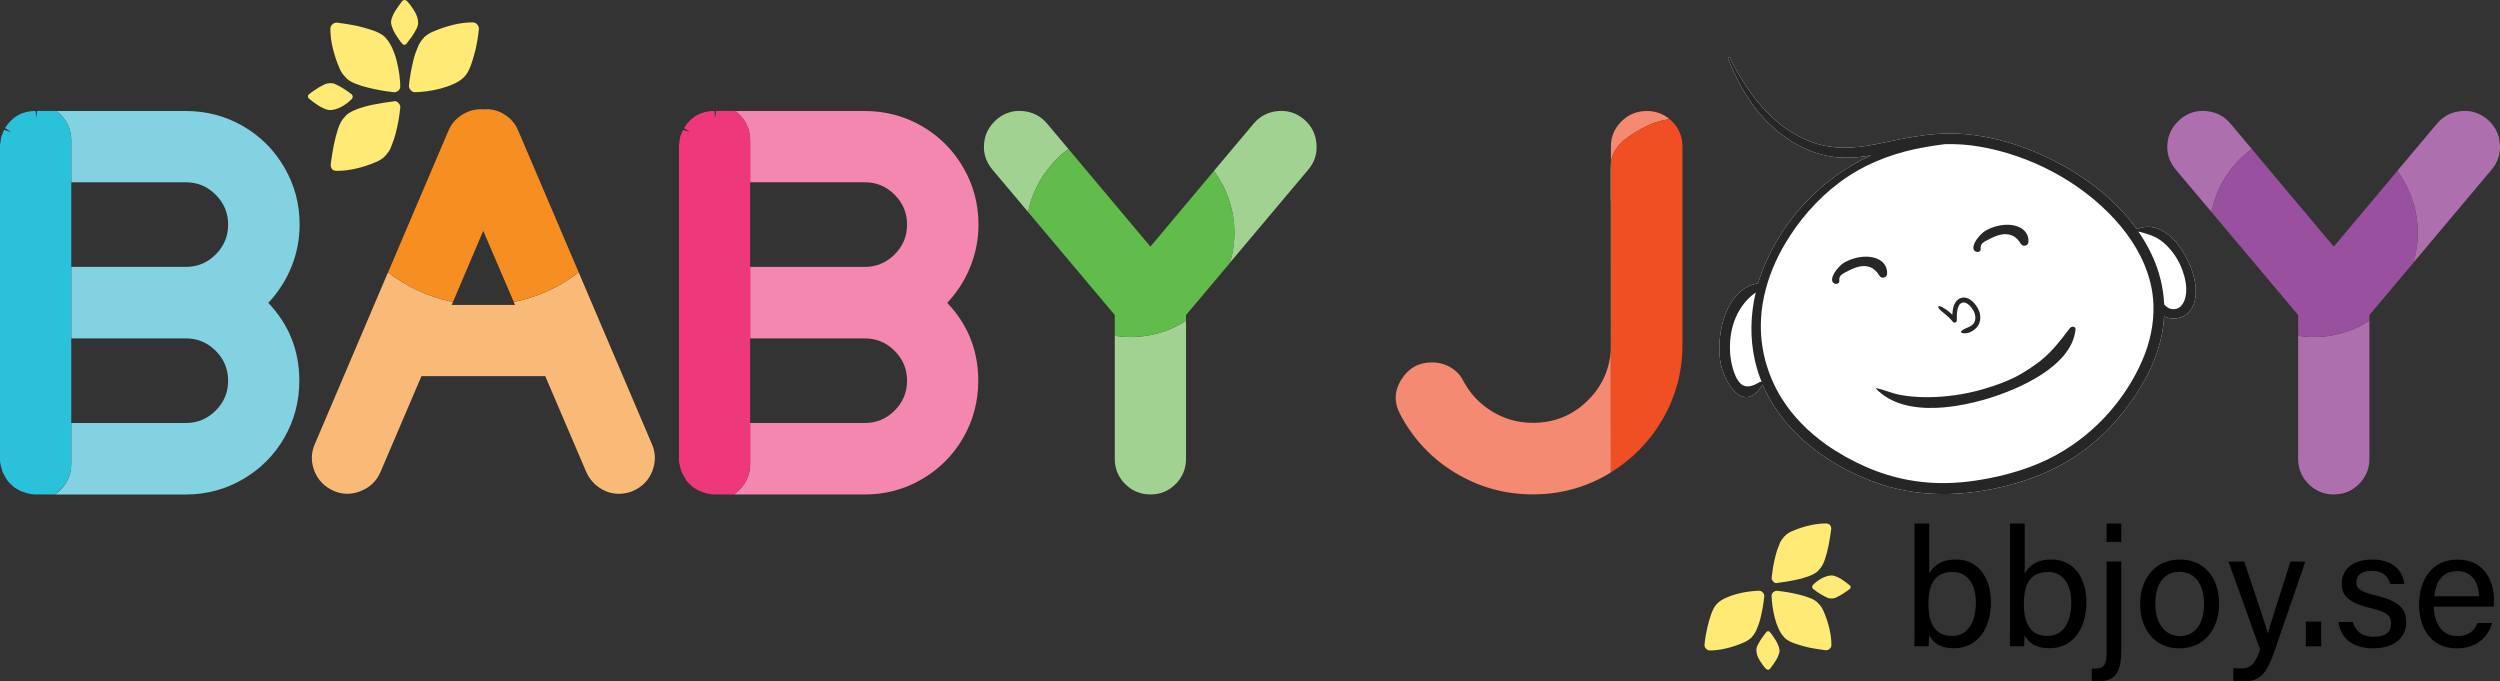 <svg xmlns="http://www.w3.org/2000/svg" xmlns:xlink="http://www.w3.org/1999/xlink" id="Layer_1" x="0px" y="0px" viewBox="0 0 430.13 117.22" style="enable-background:new 0 0 430.13 117.22;" xml:space="preserve"><rect x="0" y="0" width="430.13" height="117.22" fill="#333333" stroke="none"/><style type="text/css">	.st0{fill:#FEEA74;}	.st1{fill:none;}	.st2{fill:#83D2E2;}	.st3{fill:#2AC1DB;}	.st4{fill:#F387AF;}	.st5{fill:#EE387B;}	.st6{fill:#F9BA78;}	.st7{fill:#F78E21;}	.st8{fill:#F58A72;}	.st9{fill:#62BC4C;}	.st10{fill:#F04F23;}	.st11{fill:#AD6FAE;}	.st12{fill:#99509F;}	.st13{fill:#A1D292;}	.st14{fill:#FFFFFF;}	.st15{fill:#272626;}</style><path class="st0" d="M318.35,100.76c0,0,0.04,0.1,0.04,0.24s-0.01,0.2-0.04,0.24l-0.08,0.08c-0.21,0.18-0.46,0.37-0.75,0.54 c-0.21,0.15-0.46,0.32-0.75,0.49c-0.29,0.16-0.57,0.32-0.86,0.46c-0.27,0.1-0.48,0.15-0.67,0.15h-0.35c-0.2,0-0.42-0.06-0.63-0.19 c-0.29-0.13-0.56-0.28-0.82-0.43c-0.27-0.15-0.51-0.32-0.75-0.47c-0.27-0.18-0.52-0.38-0.78-0.58c0-0.03-0.01-0.05-0.04-0.08 c-0.05-0.05-0.08-0.13-0.08-0.24c0-0.11,0.03-0.18,0.08-0.24c0.03-0.03,0.04-0.05,0.04-0.08c0.18-0.18,0.39-0.37,0.64-0.57 c0.25-0.19,0.52-0.37,0.8-0.53c0.29-0.15,0.58-0.29,0.9-0.39c0.32-0.1,0.61-0.15,0.86-0.15c0.29,0,0.61,0.09,0.97,0.25 c0.37,0.16,0.71,0.35,1.01,0.57c0.39,0.27,0.77,0.54,1.14,0.86l0.08,0.08L318.35,100.76z M313.81,105.3 c0.37,0.83,0.67,1.76,0.92,2.78c0.25,1.01,0.37,2,0.37,2.93c0,0.05-0.01,0.13-0.04,0.24c-0.03,0.11-0.1,0.23-0.24,0.35 c-0.18,0.18-0.4,0.28-0.67,0.28c-1.04-0.13-2.02-0.29-2.93-0.47c-0.78-0.18-1.57-0.4-2.35-0.67c-0.78-0.27-1.38-0.58-1.8-0.97 c0-0.05-0.01-0.08-0.06-0.08c-0.05,0-0.06-0.03-0.06-0.08c-0.34-0.34-0.64-0.81-0.92-1.4c-0.28-0.61-0.51-1.25-0.68-1.93 c-0.18-0.7-0.32-1.38-0.4-2.06c-0.09-0.68-0.14-1.25-0.14-1.72c0-0.05,0.01-0.14,0.04-0.25c0.03-0.11,0.1-0.24,0.24-0.37 c0.21-0.15,0.42-0.24,0.63-0.24c0.66,0.08,1.31,0.16,2,0.28c0.57,0.1,1.19,0.24,1.83,0.39c0.66,0.15,1.26,0.35,1.85,0.58 c0.44,0.15,0.86,0.39,1.25,0.71l0.47,0.51c0.29,0.34,0.52,0.75,0.71,1.21V105.3z M305.71,100.33c-0.1,0-0.2-0.01-0.29-0.04 c-0.09-0.03-0.2-0.1-0.33-0.24c-0.18-0.18-0.28-0.39-0.28-0.63c0.08-0.66,0.16-1.31,0.28-2c0.1-0.57,0.24-1.19,0.4-1.83 c0.16-0.66,0.37-1.25,0.61-1.8c0.15-0.49,0.39-0.91,0.71-1.25c0.08-0.13,0.15-0.23,0.24-0.28l0.24-0.24 c0.42-0.34,0.83-0.57,1.25-0.71c0.83-0.37,1.76-0.67,2.76-0.9c1.01-0.24,1.97-0.35,2.92-0.35c0.05,0,0.14,0.01,0.25,0.04 c0.11,0.03,0.24,0.09,0.37,0.19c0.05,0.08,0.1,0.16,0.15,0.28c0.05,0.1,0.08,0.24,0.08,0.39c-0.13,1.05-0.29,2.02-0.47,2.93 c-0.15,0.78-0.37,1.57-0.62,2.36c-0.27,0.8-0.61,1.39-1.02,1.78c0,0.03-0.01,0.05-0.04,0.08l-0.08,0.08c-0.39,0.39-0.99,0.72-1.78,1 c-0.8,0.28-1.58,0.49-2.36,0.64c-0.91,0.18-1.91,0.34-2.97,0.47L305.71,100.33z M306.17,112.08c-0.03,0.21-0.09,0.43-0.19,0.67 c-0.1,0.29-0.24,0.56-0.4,0.82c-0.16,0.27-0.33,0.51-0.49,0.75c-0.18,0.27-0.38,0.52-0.58,0.78c-0.03,0-0.05,0.01-0.08,0.04 c-0.05,0.05-0.13,0.08-0.24,0.08s-0.18-0.03-0.24-0.08c-0.03-0.03-0.05-0.04-0.08-0.04c-0.37-0.37-0.73-0.86-1.11-1.47 c-0.38-0.62-0.57-1.2-0.57-1.78c0-0.29,0.09-0.61,0.28-0.96c0.18-0.35,0.38-0.68,0.58-1c0.27-0.37,0.54-0.75,0.86-1.14l0.08-0.08 c0,0,0.13-0.08,0.24-0.08c0.08,0,0.14,0.03,0.19,0.08l0.08,0.08c0.21,0.21,0.4,0.46,0.58,0.75c0.15,0.2,0.32,0.46,0.49,0.75 c0.16,0.29,0.3,0.57,0.4,0.86c0.05,0.1,0.09,0.2,0.11,0.32c0.03,0.1,0.05,0.21,0.08,0.35v0.32L306.17,112.08z M303.56,102.53 c-0.08,0.66-0.16,1.31-0.28,2c-0.1,0.57-0.24,1.19-0.39,1.83c-0.15,0.66-0.37,1.26-0.62,1.85c-0.18,0.47-0.42,0.87-0.71,1.21 c-0.03,0.05-0.08,0.1-0.14,0.15c-0.06,0.05-0.1,0.1-0.1,0.15c-0.05,0.03-0.13,0.09-0.24,0.19c-0.39,0.32-0.81,0.54-1.25,0.71 c-0.83,0.37-1.76,0.67-2.78,0.92c-1.01,0.25-1.98,0.37-2.89,0.37c-0.05,0-0.14-0.01-0.25-0.04c-0.11-0.03-0.24-0.1-0.37-0.24 c-0.18-0.18-0.28-0.4-0.28-0.67c0.1-1.05,0.27-2.02,0.47-2.93c0.18-0.78,0.4-1.57,0.68-2.36s0.61-1.39,1-1.78l0.11-0.11 c0.34-0.34,0.81-0.64,1.43-0.92c0.61-0.28,1.26-0.51,1.93-0.68c0.68-0.18,1.35-0.32,2.04-0.4c0.68-0.09,1.26-0.14,1.76-0.14 c0.05,0,0.13,0.01,0.24,0.04c0.1,0.03,0.23,0.1,0.35,0.24c0.18,0.18,0.28,0.39,0.28,0.63H303.56z"></path><g>	<path d="M329.4,90.08h2.52v8.61c0.66-1.25,2-2.43,4.65-2.43c3.66,0,5.97,3.01,5.97,7.34c0,4.43-2.22,7.93-6.35,7.93  c-2.33,0-3.55-0.86-4.29-2.27c0,0.75-0.05,1.53-0.1,1.93h-2.43c0.03-1.63,0.03-3.27,0.03-4.9V90.08z M339.95,103.66  c0-3.15-1.44-5.25-3.97-5.25c-3.1,0-4.19,2.08-4.19,5.55c0,3.04,0.97,5.46,4.07,5.46C338.44,109.42,339.95,107.22,339.95,103.66z"></path>	<path d="M345.83,90.08h2.52v8.61c0.66-1.25,2-2.43,4.65-2.43c3.66,0,5.97,3.01,5.97,7.34c0,4.43-2.22,7.93-6.35,7.93  c-2.33,0-3.55-0.86-4.29-2.27c0,0.75-0.05,1.53-0.1,1.93h-2.43c0.03-1.63,0.03-3.27,0.03-4.9V90.08z M356.37,103.66  c0-3.15-1.44-5.25-3.97-5.25c-3.1,0-4.19,2.08-4.19,5.55c0,3.04,0.97,5.46,4.07,5.46C354.86,109.42,356.37,107.22,356.37,103.66z"></path>	<path d="M364.97,96.62v15.06c0,4.04-0.93,5.54-4.09,5.54c-0.18,0-0.74-0.03-0.99-0.06v-2.14c0.19,0.02,0.4,0.02,0.55,0.02  c1.76,0,2.01-0.89,2.01-2.93v-15.5H364.97z M362.45,93.23v-3.15h2.52v3.15H362.45z"></path>	<path d="M381.8,103.88c0,4.2-2.41,7.67-6.87,7.67c-4.18,0-6.71-3.23-6.71-7.62c0-4.31,2.48-7.66,6.87-7.66  C379.15,96.27,381.8,99.3,381.8,103.88z M370.82,103.91c0,3.2,1.6,5.53,4.22,5.53c2.67,0,4.17-2.21,4.17-5.52  c0-3.28-1.49-5.54-4.23-5.54C372.25,98.38,370.82,100.58,370.82,103.91z"></path>	<path d="M386.13,96.62c2.35,6.98,3.65,10.86,4.04,12.34h0.03c0.47-1.65,1.51-4.99,3.89-12.34h2.54l-5.24,15.26  c-1.48,4.27-2.58,5.35-5.57,5.35c-0.46,0-1.01-0.03-1.57-0.1v-2.19c0.37,0.05,0.79,0.08,1.2,0.08c1.85,0,2.55-0.81,3.41-3.25  l-5.46-15.15H386.13z"></path>	<path d="M396.72,111.2v-4.25h2.64v4.25H396.72z"></path>	<path d="M404.83,107.03c0.42,1.59,1.6,2.53,3.58,2.53c2.14,0,2.98-0.92,2.98-2.25c0-1.36-0.67-2-3.45-2.67  c-4.17-1.01-5.04-2.29-5.04-4.27c0-2.07,1.52-4.1,5.27-4.1c3.76,0,5.3,2.18,5.49,4.21h-2.44c-0.21-0.94-0.92-2.26-3.16-2.26  c-2.04,0-2.65,0.98-2.65,1.94c0,1.09,0.6,1.63,3.27,2.27c4.42,1.05,5.31,2.52,5.31,4.69c0,2.56-2.03,4.42-5.66,4.42  c-3.78,0-5.63-1.91-6-4.52H404.83z"></path>	<path d="M418.75,104.37c0.02,2.97,1.51,5.07,3.99,5.07c2.31,0,3.05-1.19,3.52-2.25h2.54c-0.57,1.87-2.14,4.36-6.13,4.36  c-4.59,0-6.46-3.73-6.46-7.48c0-4.34,2.19-7.79,6.62-7.79c4.7,0,6.25,3.78,6.25,6.89c0,0.44,0,0.82-0.04,1.21H418.75z   M426.51,102.59c-0.03-2.4-1.24-4.33-3.73-4.33c-2.57,0-3.69,1.79-3.95,4.33H426.51z"></path></g><g>	<path class="st1" d="M31.97,45.9c2,0,3.71-0.71,5.14-2.14c1.43-1.43,2.14-3.14,2.14-5.14c0-2-0.71-3.71-2.14-5.14  c-1.43-1.43-3.14-2.14-5.14-2.14H12.26V45.9H31.97z"></path>	<path class="st1" d="M31.97,72.76c2,0,3.71-0.71,5.14-2.14c1.43-1.43,2.14-3.14,2.14-5.14c0-2-0.71-3.71-2.14-5.14  c-1.43-1.43-3.14-2.14-5.14-2.14H12.26v14.55H31.97z"></path>	<path class="st2" d="M50.16,45.86c0.93-2.32,1.39-4.73,1.39-7.23c0-3.53-0.87-6.8-2.62-9.81c-1.75-3.01-4.12-5.39-7.12-7.12  c-3-1.73-6.28-2.6-9.83-2.6H9.71c0.24,0.18,0.48,0.38,0.7,0.61c1.23,1.23,1.85,2.73,1.85,4.49v7.16h19.71c2,0,3.71,0.71,5.14,2.14  c1.43,1.43,2.14,3.14,2.14,5.14c0,2-0.71,3.71-2.14,5.14c-1.43,1.43-3.14,2.14-5.14,2.14H12.26v12.3h19.71c2,0,3.71,0.71,5.14,2.14  c1.43,1.43,2.14,3.14,2.14,5.14c0,2-0.71,3.71-2.14,5.14c-1.43,1.43-3.14,2.14-5.14,2.14H12.26v7c0,1.76-0.62,3.26-1.85,4.49  c-0.31,0.31-0.63,0.58-0.97,0.81h22.53c3.53,0,6.8-0.87,9.81-2.62c3.01-1.75,5.39-4.12,7.12-7.12c1.73-3,2.6-6.28,2.6-9.83  c0-5.2-1.78-9.67-5.34-13.4C47.9,50.25,49.23,48.18,50.16,45.86z"></path>	<path class="st3" d="M12.26,79.76v-7V58.21V45.9V31.35v-7.16c0-1.76-0.62-3.26-1.85-4.49c-0.22-0.22-0.46-0.42-0.7-0.61H6.39  l-0.18,1.23l-0.09-1.23c-2.29,0-4.04,0.99-5.25,2.95l1.06,0.66l-1.23-0.35c-0.03,0.06-0.07,0.16-0.13,0.31  c-0.06,0.15-0.1,0.25-0.13,0.31c-0.15,0.35-0.24,0.6-0.26,0.75l-0.13,0.97C0.01,24.81,0,24.99,0,25.22v53.88  c0,0.21,0.01,0.38,0.04,0.53c0.03,0.09,0.06,0.22,0.09,0.4c0.03,0.18,0.06,0.31,0.09,0.4c0.03,0.06,0.06,0.14,0.09,0.24  c0.03,0.1,0.04,0.18,0.04,0.24c0.09,0.29,0.19,0.53,0.31,0.71c0.03,0.06,0.07,0.12,0.11,0.2c0.04,0.07,0.08,0.14,0.11,0.2  c0.23,0.41,0.38,0.65,0.44,0.71c0.06,0.09,0.15,0.19,0.26,0.31c0.12,0.12,0.34,0.32,0.66,0.62l0.26,0.22  c0.26,0.18,0.54,0.34,0.84,0.49l0.26,0.13c0.38,0.15,0.78,0.28,1.19,0.4c0.59,0.12,1.03,0.18,1.32,0.18h0.04h3.26  c0.34-0.23,0.67-0.5,0.97-0.81C11.64,83.02,12.26,81.52,12.26,79.76z"></path></g><g>	<path class="st1" d="M148.77,45.9c2,0,3.71-0.71,5.14-2.14c1.43-1.43,2.14-3.14,2.14-5.14c0-2-0.71-3.71-2.14-5.14  c-1.43-1.43-3.14-2.14-5.14-2.14h-19.71V45.9H148.77z"></path>	<path class="st1" d="M148.77,72.76c2,0,3.71-0.71,5.14-2.14c1.43-1.43,2.14-3.14,2.14-5.14c0-2-0.71-3.71-2.14-5.14  c-1.43-1.43-3.14-2.14-5.14-2.14h-19.71v14.55H148.77z"></path>	<path class="st4" d="M166.96,45.86c0.93-2.32,1.39-4.73,1.39-7.23c0-3.53-0.87-6.8-2.62-9.81c-1.75-3.01-4.12-5.39-7.12-7.12  c-3-1.73-6.28-2.6-9.83-2.6h-22.26c0.24,0.18,0.48,0.38,0.7,0.61c1.23,1.23,1.85,2.73,1.85,4.49v7.16h19.71  c2,0,3.71,0.71,5.14,2.14c1.43,1.43,2.14,3.14,2.14,5.14c0,2-0.71,3.71-2.14,5.14c-1.43,1.43-3.14,2.14-5.14,2.14h-19.71v12.3  h19.71c2,0,3.71,0.71,5.14,2.14c1.43,1.43,2.14,3.14,2.14,5.14c0,2-0.71,3.71-2.14,5.14c-1.43,1.43-3.14,2.14-5.14,2.14h-19.71v7  c0,1.76-0.62,3.26-1.85,4.49c-0.31,0.31-0.63,0.58-0.97,0.81h22.53c3.53,0,6.8-0.87,9.81-2.62c3.01-1.75,5.39-4.12,7.12-7.12  c1.73-3,2.6-6.28,2.6-9.83c0-5.2-1.78-9.67-5.34-13.4C164.7,50.25,166.04,48.18,166.96,45.86z"></path>	<path class="st5" d="M129.06,79.76v-7V58.21V45.9V31.35v-7.16c0-1.76-0.62-3.26-1.85-4.49c-0.22-0.22-0.46-0.42-0.7-0.61h-3.31  l-0.18,1.23l-0.09-1.23c-2.29,0-4.04,0.99-5.25,2.95l1.06,0.66l-1.23-0.35c-0.03,0.06-0.07,0.16-0.13,0.31  c-0.06,0.15-0.1,0.25-0.13,0.31c-0.15,0.35-0.24,0.6-0.26,0.75l-0.13,0.97c-0.03,0.12-0.04,0.29-0.04,0.53v53.88  c0,0.21,0.01,0.38,0.04,0.53c0.03,0.09,0.06,0.22,0.09,0.4c0.03,0.18,0.06,0.31,0.09,0.4c0.03,0.06,0.06,0.14,0.09,0.24  c0.03,0.1,0.04,0.18,0.04,0.24c0.09,0.29,0.19,0.53,0.31,0.71c0.03,0.06,0.07,0.12,0.11,0.2c0.04,0.07,0.08,0.14,0.11,0.2  c0.23,0.41,0.38,0.65,0.44,0.71c0.06,0.09,0.15,0.19,0.26,0.31c0.12,0.12,0.34,0.32,0.66,0.62l0.26,0.22  c0.26,0.18,0.54,0.34,0.84,0.49l0.26,0.13c0.38,0.15,0.78,0.28,1.19,0.4c0.59,0.12,1.03,0.18,1.32,0.18h0.04h3.26  c0.34-0.23,0.67-0.5,0.97-0.81C128.45,83.02,129.06,81.52,129.06,79.76z"></path></g><g>	<path class="st1" d="M77.72,52.46h5.45c-1.79,0-3.54-0.18-5.23-0.51L77.72,52.46z"></path>	<path class="st1" d="M88.61,52.46l-0.22-0.51c-1.69,0.33-3.44,0.51-5.23,0.51H88.61z"></path>	<path class="st6" d="M112.16,76.4l-12.6-29.55c-3.22,2.5-7.02,4.28-11.17,5.1l0.22,0.51h-5.45h-5.45l0.22-0.51  c-4.15-0.82-7.95-2.6-11.17-5.1L54.17,76.4c-0.68,1.53-0.69,3.1-0.04,4.72c0.62,1.53,1.72,2.64,3.31,3.35  c1.53,0.65,3.09,0.65,4.67,0c1.59-0.65,2.7-1.73,3.35-3.26l7.05-16.49h21.3l7.06,16.49c0.5,1.12,1.26,2.02,2.27,2.71  c1.01,0.69,2.14,1.04,3.37,1.04c0.79,0,1.59-0.16,2.38-0.48c1.59-0.71,2.69-1.82,3.31-3.35C112.85,79.5,112.83,77.93,112.16,76.4z"></path>	<path class="st7" d="M83.14,39.71l5.25,12.23c4.15-0.82,7.95-2.6,11.17-5.1L89.18,22.52c-0.5-1.21-1.3-2.15-2.4-2.84  c-1.1-0.69-2.27-0.98-3.51-0.86c-1.29-0.12-2.51,0.17-3.66,0.86s-1.97,1.64-2.47,2.84L66.77,46.85c3.22,2.5,7.02,4.28,11.17,5.1  L83.14,39.71z"></path></g><g>	<path class="st8" d="M273.25,68.83c-2.62,2.62-5.79,3.92-9.52,3.92c-2.53,0-4.87-0.65-7.01-1.96c-2.15-1.31-3.81-3.08-4.98-5.31  c-0.5-0.97-1.23-1.73-2.2-2.29c-0.97-0.56-2.03-0.84-3.18-0.84c-2.29,0-4.06,1-5.29,3c-1.18,1.91-1.25,3.85-0.22,5.82  c2.23,4.29,5.4,7.68,9.5,10.16c4.1,2.48,8.56,3.73,13.38,3.73c4.64,0,8.94-1.15,12.9-3.46c0.18-0.11,0.35-0.22,0.53-0.33  c0-7.08-0.01-14.15-0.01-21.23C276.98,63.45,275.69,66.39,273.25,68.83z"></path>	<path class="st8" d="M278.87,24.61c1.19-1.21,5.24-3.9,8.43-4.08c-1.11-0.95-2.43-1.43-3.96-1.43c-1.71,0-3.16,0.59-4.37,1.79  c-1.21,1.19-1.81,2.64-1.81,4.34v2.68c0.08-0.49,0.21-0.96,0.4-1.41C277.57,26.49,278,25.49,278.87,24.61z"></path>	<path class="st9" d="M277.17,27.9c-0.05,0.34-0.09,0.69-0.09,1.05v5.61l0.04,0.05c0,8.47,0.01,16.95,0.01,25.42  c0.01-0.24,0.03-0.48,0.03-0.73V27.9z"></path>	<path class="st10" d="M286.01,72.21c2.31-3.95,3.46-8.25,3.46-12.9V25.22c0-1.7-0.6-3.15-1.79-4.34c-0.13-0.13-0.26-0.24-0.39-0.35  c-3.19,0.18-7.25,2.87-8.43,4.08c-0.87,0.88-1.3,1.89-1.3,1.89c-0.19,0.44-0.32,0.91-0.4,1.41v31.41c0,0.25-0.02,0.49-0.03,0.73  c0,7.08,0.01,14.15,0.01,21.23C280.85,78.99,283.81,75.98,286.01,72.21z"></path></g><path class="st11" d="M387.43,25.64l-3.67-4.37c-1.09-1.29-2.48-2.01-4.17-2.16c-1.69-0.15-3.18,0.32-4.48,1.41 c-1.32,1.15-2.06,2.54-2.2,4.19c-0.15,1.68,0.34,3.17,1.46,4.5l6.12,7.27C381.38,32.05,383.92,28.23,387.43,25.64z"></path><path class="st11" d="M395.4,57.78v21.16c0,1.71,0.6,3.15,1.79,4.34c1.19,1.19,2.64,1.79,4.34,1.79c1.7,0,3.15-0.59,4.34-1.79 c1.19-1.19,1.79-2.64,1.79-4.34V55.19c-2.78,1.77-6.07,2.8-9.6,2.8C397.15,58,396.27,57.91,395.4,57.78z"></path><path class="st11" d="M430.1,24.71c-0.15-1.71-0.87-3.1-2.16-4.19c-1.29-1.09-2.79-1.56-4.48-1.41c-1.69,0.15-3.08,0.87-4.17,2.16 l-6.84,8.14c2.21,2.98,3.53,6.66,3.53,10.65c0,1.79-0.27,3.51-0.76,5.14l13.46-16C429.78,27.91,430.25,26.41,430.1,24.71z"></path><path class="st12" d="M412.46,29.41l-10.93,13.02l-14.1-16.79c-3.51,2.59-6.05,6.41-6.95,10.83l14.92,17.73v3.57 c0.87,0.13,1.75,0.22,2.66,0.22c3.54,0,6.82-1.04,9.6-2.8v-0.99l7.58-9c0.49-1.63,0.76-3.35,0.76-5.14 C415.99,36.07,414.67,32.39,412.46,29.41z"></path><g>	<path class="st13" d="M183.83,25.64l-3.67-4.37c-1.09-1.29-2.48-2.01-4.17-2.16c-1.69-0.15-3.18,0.32-4.48,1.41  c-1.32,1.15-2.06,2.54-2.2,4.19c-0.15,1.68,0.34,3.17,1.46,4.5l6.12,7.27C177.78,32.05,180.33,28.23,183.83,25.64z"></path>	<path class="st13" d="M191.8,57.78v21.16c0,1.71,0.6,3.15,1.79,4.34c1.19,1.19,2.64,1.79,4.34,1.79c1.7,0,3.15-0.59,4.34-1.79  c1.19-1.19,1.79-2.64,1.79-4.34V55.19c-2.78,1.77-6.07,2.8-9.6,2.8C193.55,58,192.67,57.91,191.8,57.78z"></path>	<path class="st13" d="M226.5,24.71c-0.15-1.71-0.87-3.1-2.16-4.19c-1.29-1.09-2.79-1.56-4.48-1.41c-1.69,0.15-3.08,0.87-4.17,2.16  l-6.84,8.14c2.21,2.98,3.53,6.66,3.53,10.65c0,1.79-0.27,3.51-0.76,5.14l13.46-16C226.18,27.91,226.65,26.41,226.5,24.71z"></path>	<path class="st9" d="M208.86,29.41l-10.93,13.02l-14.1-16.79c-3.51,2.59-6.05,6.41-6.95,10.83l14.92,17.73v3.57  c0.87,0.13,1.75,0.22,2.66,0.22c3.54,0,6.82-1.04,9.6-2.8v-0.99l7.58-9c0.49-1.63,0.76-3.35,0.76-5.14  C212.39,36.07,211.07,32.39,208.86,29.41z"></path></g><path class="st0" d="M53.04,16.9c0,0-0.04-0.12-0.04-0.28c0-0.16,0.01-0.24,0.04-0.28l0.09-0.09c0.25-0.21,0.53-0.43,0.87-0.64 c0.25-0.18,0.53-0.37,0.87-0.58c0.34-0.19,0.67-0.37,1.01-0.53c0.31-0.12,0.56-0.18,0.78-0.18h0.41c0.24,0,0.49,0.07,0.74,0.22 c0.34,0.15,0.65,0.33,0.96,0.5c0.31,0.18,0.59,0.37,0.87,0.55c0.31,0.21,0.61,0.44,0.92,0.68c0,0.03,0.01,0.06,0.04,0.09 c0.06,0.06,0.09,0.15,0.09,0.28c0,0.13-0.03,0.21-0.09,0.28c-0.03,0.03-0.04,0.06-0.04,0.09c-0.21,0.21-0.46,0.43-0.75,0.67 c-0.3,0.22-0.61,0.43-0.93,0.62c-0.34,0.18-0.68,0.34-1.05,0.46c-0.37,0.12-0.71,0.18-1.01,0.18c-0.34,0-0.71-0.1-1.14-0.3 c-0.43-0.19-0.83-0.41-1.18-0.67c-0.46-0.31-0.9-0.64-1.33-1.01l-0.09-0.09L53.04,16.9z M58.35,11.59 c-0.43-0.98-0.78-2.05-1.08-3.25c-0.3-1.18-0.43-2.34-0.43-3.43c0-0.06,0.01-0.15,0.04-0.28c0.03-0.13,0.12-0.27,0.28-0.41 c0.21-0.21,0.47-0.33,0.78-0.33c1.21,0.15,2.37,0.34,3.43,0.55c0.92,0.21,1.83,0.47,2.75,0.78c0.92,0.31,1.61,0.68,2.1,1.14 c0,0.06,0.01,0.09,0.07,0.09c0.06,0,0.07,0.03,0.07,0.09c0.4,0.4,0.75,0.95,1.08,1.64c0.33,0.71,0.59,1.46,0.8,2.26 c0.21,0.81,0.37,1.61,0.47,2.41c0.1,0.8,0.16,1.46,0.16,2.01c0,0.06-0.01,0.16-0.04,0.3c-0.03,0.13-0.12,0.28-0.28,0.43 c-0.25,0.18-0.49,0.28-0.74,0.28c-0.77-0.09-1.54-0.19-2.34-0.33c-0.67-0.12-1.39-0.28-2.14-0.46c-0.77-0.18-1.48-0.41-2.16-0.68 c-0.52-0.18-1.01-0.46-1.46-0.83l-0.55-0.59c-0.34-0.4-0.61-0.87-0.83-1.42L58.35,11.59z M67.83,17.4c0.12,0,0.24,0.01,0.34,0.04 c0.1,0.03,0.24,0.12,0.38,0.28c0.21,0.21,0.33,0.46,0.33,0.74c-0.09,0.77-0.19,1.54-0.33,2.34c-0.12,0.67-0.28,1.39-0.47,2.14 c-0.19,0.77-0.43,1.46-0.71,2.1c-0.18,0.58-0.46,1.06-0.83,1.46c-0.09,0.15-0.18,0.27-0.28,0.33l-0.28,0.28 c-0.49,0.4-0.98,0.67-1.46,0.83c-0.98,0.43-2.05,0.78-3.22,1.05c-1.18,0.28-2.31,0.41-3.41,0.41c-0.06,0-0.16-0.01-0.3-0.04 c-0.13-0.03-0.28-0.1-0.43-0.22c-0.06-0.09-0.12-0.19-0.18-0.33c-0.06-0.12-0.09-0.28-0.09-0.46c0.15-1.23,0.34-2.37,0.55-3.43 c0.18-0.92,0.43-1.83,0.72-2.76c0.31-0.93,0.71-1.63,1.2-2.08c0-0.03,0.01-0.06,0.04-0.09l0.09-0.09c0.46-0.46,1.15-0.84,2.08-1.17 c0.93-0.33,1.85-0.58,2.76-0.75c1.06-0.21,2.23-0.4,3.47-0.55L67.83,17.4z M67.28,3.67c0.03-0.25,0.1-0.5,0.22-0.78 c0.12-0.34,0.28-0.65,0.47-0.96c0.19-0.31,0.38-0.59,0.58-0.87c0.21-0.31,0.44-0.61,0.68-0.92c0.03,0,0.06-0.01,0.09-0.04 C69.38,0.03,69.47,0,69.6,0c0.13,0,0.21,0.03,0.28,0.09c0.03,0.03,0.06,0.04,0.09,0.04c0.43,0.43,0.86,1.01,1.3,1.71 c0.44,0.72,0.67,1.4,0.67,2.08c0,0.34-0.1,0.71-0.33,1.12c-0.21,0.41-0.44,0.8-0.68,1.17c-0.31,0.43-0.64,0.87-1.01,1.33l-0.09,0.09 c0,0-0.15,0.09-0.28,0.09c-0.09,0-0.16-0.03-0.22-0.09l-0.09-0.09c-0.25-0.25-0.47-0.53-0.68-0.87c-0.18-0.24-0.37-0.53-0.58-0.87 c-0.19-0.34-0.35-0.67-0.47-1.01c-0.06-0.12-0.1-0.24-0.13-0.37c-0.03-0.12-0.06-0.25-0.09-0.41V3.65L67.28,3.67z M70.34,14.83 c0.09-0.77,0.19-1.54,0.33-2.34c0.12-0.67,0.28-1.39,0.46-2.14c0.18-0.77,0.43-1.48,0.72-2.16c0.21-0.55,0.49-1.02,0.83-1.42 c0.03-0.06,0.09-0.12,0.16-0.18c0.07-0.06,0.12-0.12,0.12-0.18c0.06-0.03,0.15-0.1,0.28-0.22c0.46-0.37,0.95-0.64,1.46-0.83 c0.98-0.43,2.05-0.78,3.25-1.08c1.18-0.3,2.32-0.43,3.39-0.43c0.06,0,0.16,0.01,0.3,0.04c0.13,0.03,0.28,0.12,0.43,0.28 c0.21,0.21,0.33,0.47,0.33,0.78c-0.12,1.23-0.31,2.37-0.55,3.43c-0.21,0.92-0.47,1.83-0.8,2.76c-0.33,0.93-0.71,1.63-1.17,2.08 l-0.13,0.13c-0.4,0.4-0.95,0.75-1.67,1.08c-0.71,0.33-1.48,0.59-2.26,0.8c-0.8,0.21-1.58,0.37-2.38,0.47 c-0.8,0.1-1.48,0.16-2.05,0.16c-0.06,0-0.15-0.01-0.28-0.04c-0.12-0.03-0.27-0.12-0.41-0.28c-0.21-0.21-0.33-0.46-0.33-0.74H70.34z"></path><g>	<path class="st14" d="M377.78,49.59c-0.24-4.38-4.65-12.42-10.14-10.17c-4.32-6.04-10.9-10.53-17.63-13.33  c-1.96-0.81-3.99-1.5-6.07-2.02c-2.45-0.62-4.96-1-7.48-1.09c-4.65-0.17-9.09,0.89-13.6,1.81c-3.99,0.82-7.94,1-11.78-0.59  c-4.45-1.83-7.98-5.35-10.6-9.31c-1.06-1.58-2-3.21-2.83-4.93c-0.09-0.18-0.41-0.05-0.33,0.14c1.53,3.78,3.46,7.41,6.27,10.4  c3.07,3.26,7.15,5.79,11.62,6.46c2.26,0.33,4.48,0.15,6.69-0.22c-8.4,3.78-15.21,11.05-18.59,19.6c-0.31,0.8-0.6,1.61-0.84,2.42  c-0.03,0-0.06,0-0.08,0.01c-5.49,0.99-7.1,8.61-6.43,13.25c0.53,3.66,4.02,9.47,7.27,4.18c0.01-0.02,0.02-0.03,0.02-0.05  c1.17,2.74,2.84,5.26,4.87,7.47c4.14,4.5,9.69,7.79,15.48,9.71c7.66,2.53,15.88,1.99,23.53-0.27c3.88-1.14,7.61-2.85,10.91-5.19  c3.4-2.4,6.23-5.42,8.64-8.79c2.48-3.47,4.46-7.41,5.28-11.61c0.2-1.01,0.32-2.02,0.37-3.04c0.62,0.31,1.37,0.44,2.06,0.35  C377.12,54.44,377.91,51.96,377.78,49.59z"></path></g><g>	<path class="st15" d="M377.78,49.59c-0.24-4.38-4.65-12.42-10.14-10.17c-4.32-6.04-10.9-10.53-17.63-13.33  c-1.96-0.81-3.99-1.5-6.07-2.02c-2.45-0.62-4.96-1-7.48-1.09c-4.65-0.17-9.09,0.89-13.6,1.81c-3.99,0.82-7.94,1-11.78-0.59  c-4.45-1.83-7.98-5.35-10.6-9.31c-1.06-1.58-2-3.21-2.83-4.93c-0.09-0.18-0.41-0.05-0.33,0.14c1.53,3.78,3.46,7.41,6.27,10.4  c3.07,3.26,7.15,5.79,11.62,6.46c2.26,0.33,4.48,0.15,6.69-0.22c-8.4,3.78-15.21,11.05-18.59,19.6c-0.31,0.8-0.6,1.61-0.84,2.42  c-0.03,0-0.06,0-0.08,0.01c-5.49,0.99-7.1,8.61-6.43,13.25c0.53,3.66,4.02,9.47,7.27,4.18c0.01-0.02,0.02-0.03,0.02-0.05  c1.17,2.74,2.84,5.26,4.87,7.47c4.14,4.5,9.69,7.79,15.48,9.71c7.66,2.53,15.88,1.99,23.53-0.27c3.88-1.14,7.61-2.85,10.91-5.19  c3.4-2.4,6.23-5.42,8.64-8.79c2.48-3.47,4.46-7.41,5.28-11.61c0.2-1.01,0.32-2.02,0.37-3.04c0.62,0.31,1.37,0.44,2.06,0.35  C377.12,54.44,377.91,51.96,377.78,49.59z M302.77,65.73c-2.09,1.27-3.37,0.98-4.28-1.31c-0.54-1.36-0.83-2.87-0.85-4.34  c-0.07-3.9,1.31-7.52,4.44-9.77c-0.92,3.86-1.02,7.88-0.13,11.78c0.29,1.24,0.67,2.46,1.15,3.63  C303,65.67,302.88,65.66,302.77,65.73z M368.63,61.91c-3.14,7.3-8.98,13.52-16.12,17.03c-2.84,1.4-5.85,2.37-8.93,3.06  c-3.32,0.74-6.68,1.19-10.09,1.11c-2.65-0.07-5.29-0.44-7.85-1.15c-1.31-0.36-2.6-0.8-3.86-1.32c-0.11-0.05-0.22-0.1-0.34-0.14  h-0.01c-0.01-0.01-0.01-0.01-0.01-0.01c0-0.01-0.01-0.01-0.01-0.01c-0.01,0-0.02-0.01-0.03-0.01c-0.02-0.01-0.05-0.02-0.08-0.04  c-0.1-0.04-0.2-0.08-0.31-0.13c-2.39-1.04-4.68-2.32-6.81-3.83c-3.02-2.14-5.71-4.82-7.66-7.97c-2.55-4.11-3.8-8.86-3.53-13.69  c0.09-1.75,0.39-3.47,0.84-5.15c0.85-3.18,2.28-6.22,4.07-8.98c2.6-4.03,6.02-7.65,10.03-10.3c4.03-2.66,8.54-4.24,13.28-5.06  c1.14-0.2,2.29-0.39,3.45-0.52c1.96-0.04,3.92,0.08,5.89,0.42c8.76,1.5,17.29,5.97,23.3,12.53c2.8,3.06,5.06,6.7,6.09,10.74  c0.33,1.29,0.51,2.6,0.56,3.91C370.62,55.65,369.92,58.9,368.63,61.91z M376.1,50.6c-0.15,1.21-0.76,2.64-2.22,2.59  c-0.7-0.03-1.14-0.38-1.53-0.81c-0.13-2.92-0.84-5.79-2.11-8.5c-0.66-1.42-1.45-2.77-2.34-4.06c1.68,0.46,3.1,0.8,4.49,2.05  c1.4,1.25,2.48,2.89,3.11,4.66C375.96,47.79,376.28,49.26,376.1,50.6z"></path>	<path class="st15" d="M340.14,43.35c0.28,0.06,0.68-0.14,0.64-0.49c-0.14-1.09,0.69-1.29,1.71-1.83c2.75-1.43,4.29-0.6,5.19,0.91  c0.37,0.62,1.32,0.34,1.33-0.36c0.07-2.97-3.93-3.73-7.22-1.99C340.34,40.35,338.56,43.01,340.14,43.35z"></path>	<path class="st15" d="M315.82,48.84c0.28,0.06,0.68-0.14,0.64-0.49c-0.14-1.09,0.69-1.29,1.71-1.83c2.75-1.43,4.29-0.6,5.19,0.91  c0.37,0.62,1.32,0.34,1.33-0.36c0.07-2.97-3.93-3.73-7.22-1.99C316.03,45.85,314.25,48.5,315.82,48.84z"></path>	<path class="st15" d="M334.68,54.06c0.48,0.41,0.95,0.84,1.34,1.33c0.21,0.27,0.66,0.04,0.66-0.28c-0.01-0.79-0.09-2.65,0.88-3.02  c0.63-0.24,1.32,0.43,1.66,0.87c0.47,0.61,0.81,1.47,0.57,2.24c-0.36,1.17-1.62,1.06-2.36,1.79c-0.06,0.06-0.06,0.19,0.03,0.24  c0.94,0.44,2.26-0.33,2.81-1.11c0.51-0.73,0.55-1.66,0.28-2.49c-0.43-1.29-2.08-3.17-3.58-2.15c-0.81,0.55-1.02,1.65-1.07,2.66  c-0.65-0.63-1.47-1.24-2.2-1.47c-0.15-0.05-0.26,0.13-0.19,0.26C333.76,53.39,334.26,53.71,334.68,54.06z"></path>	<path class="st15" d="M356.14,56.44c-1.81,2.37-3.47,4.58-5.96,6.3c-2.21,1.54-4.1,2.78-8.86,4.18c-6.7,1.98-13.02,1.55-15.63,0.71  c-0.33-0.1-2.92-0.96-2.97-0.83c0,0.01,0.01,0.03,0.02,0.03c2.55,2.72,6.46,3.5,10.42,3.34c3.18-0.12,6.39-0.85,8.94-1.62  c5.21-1.6,14.35-5.51,15-11.86C357.16,56.13,356.41,56.09,356.14,56.44z"></path></g></svg>